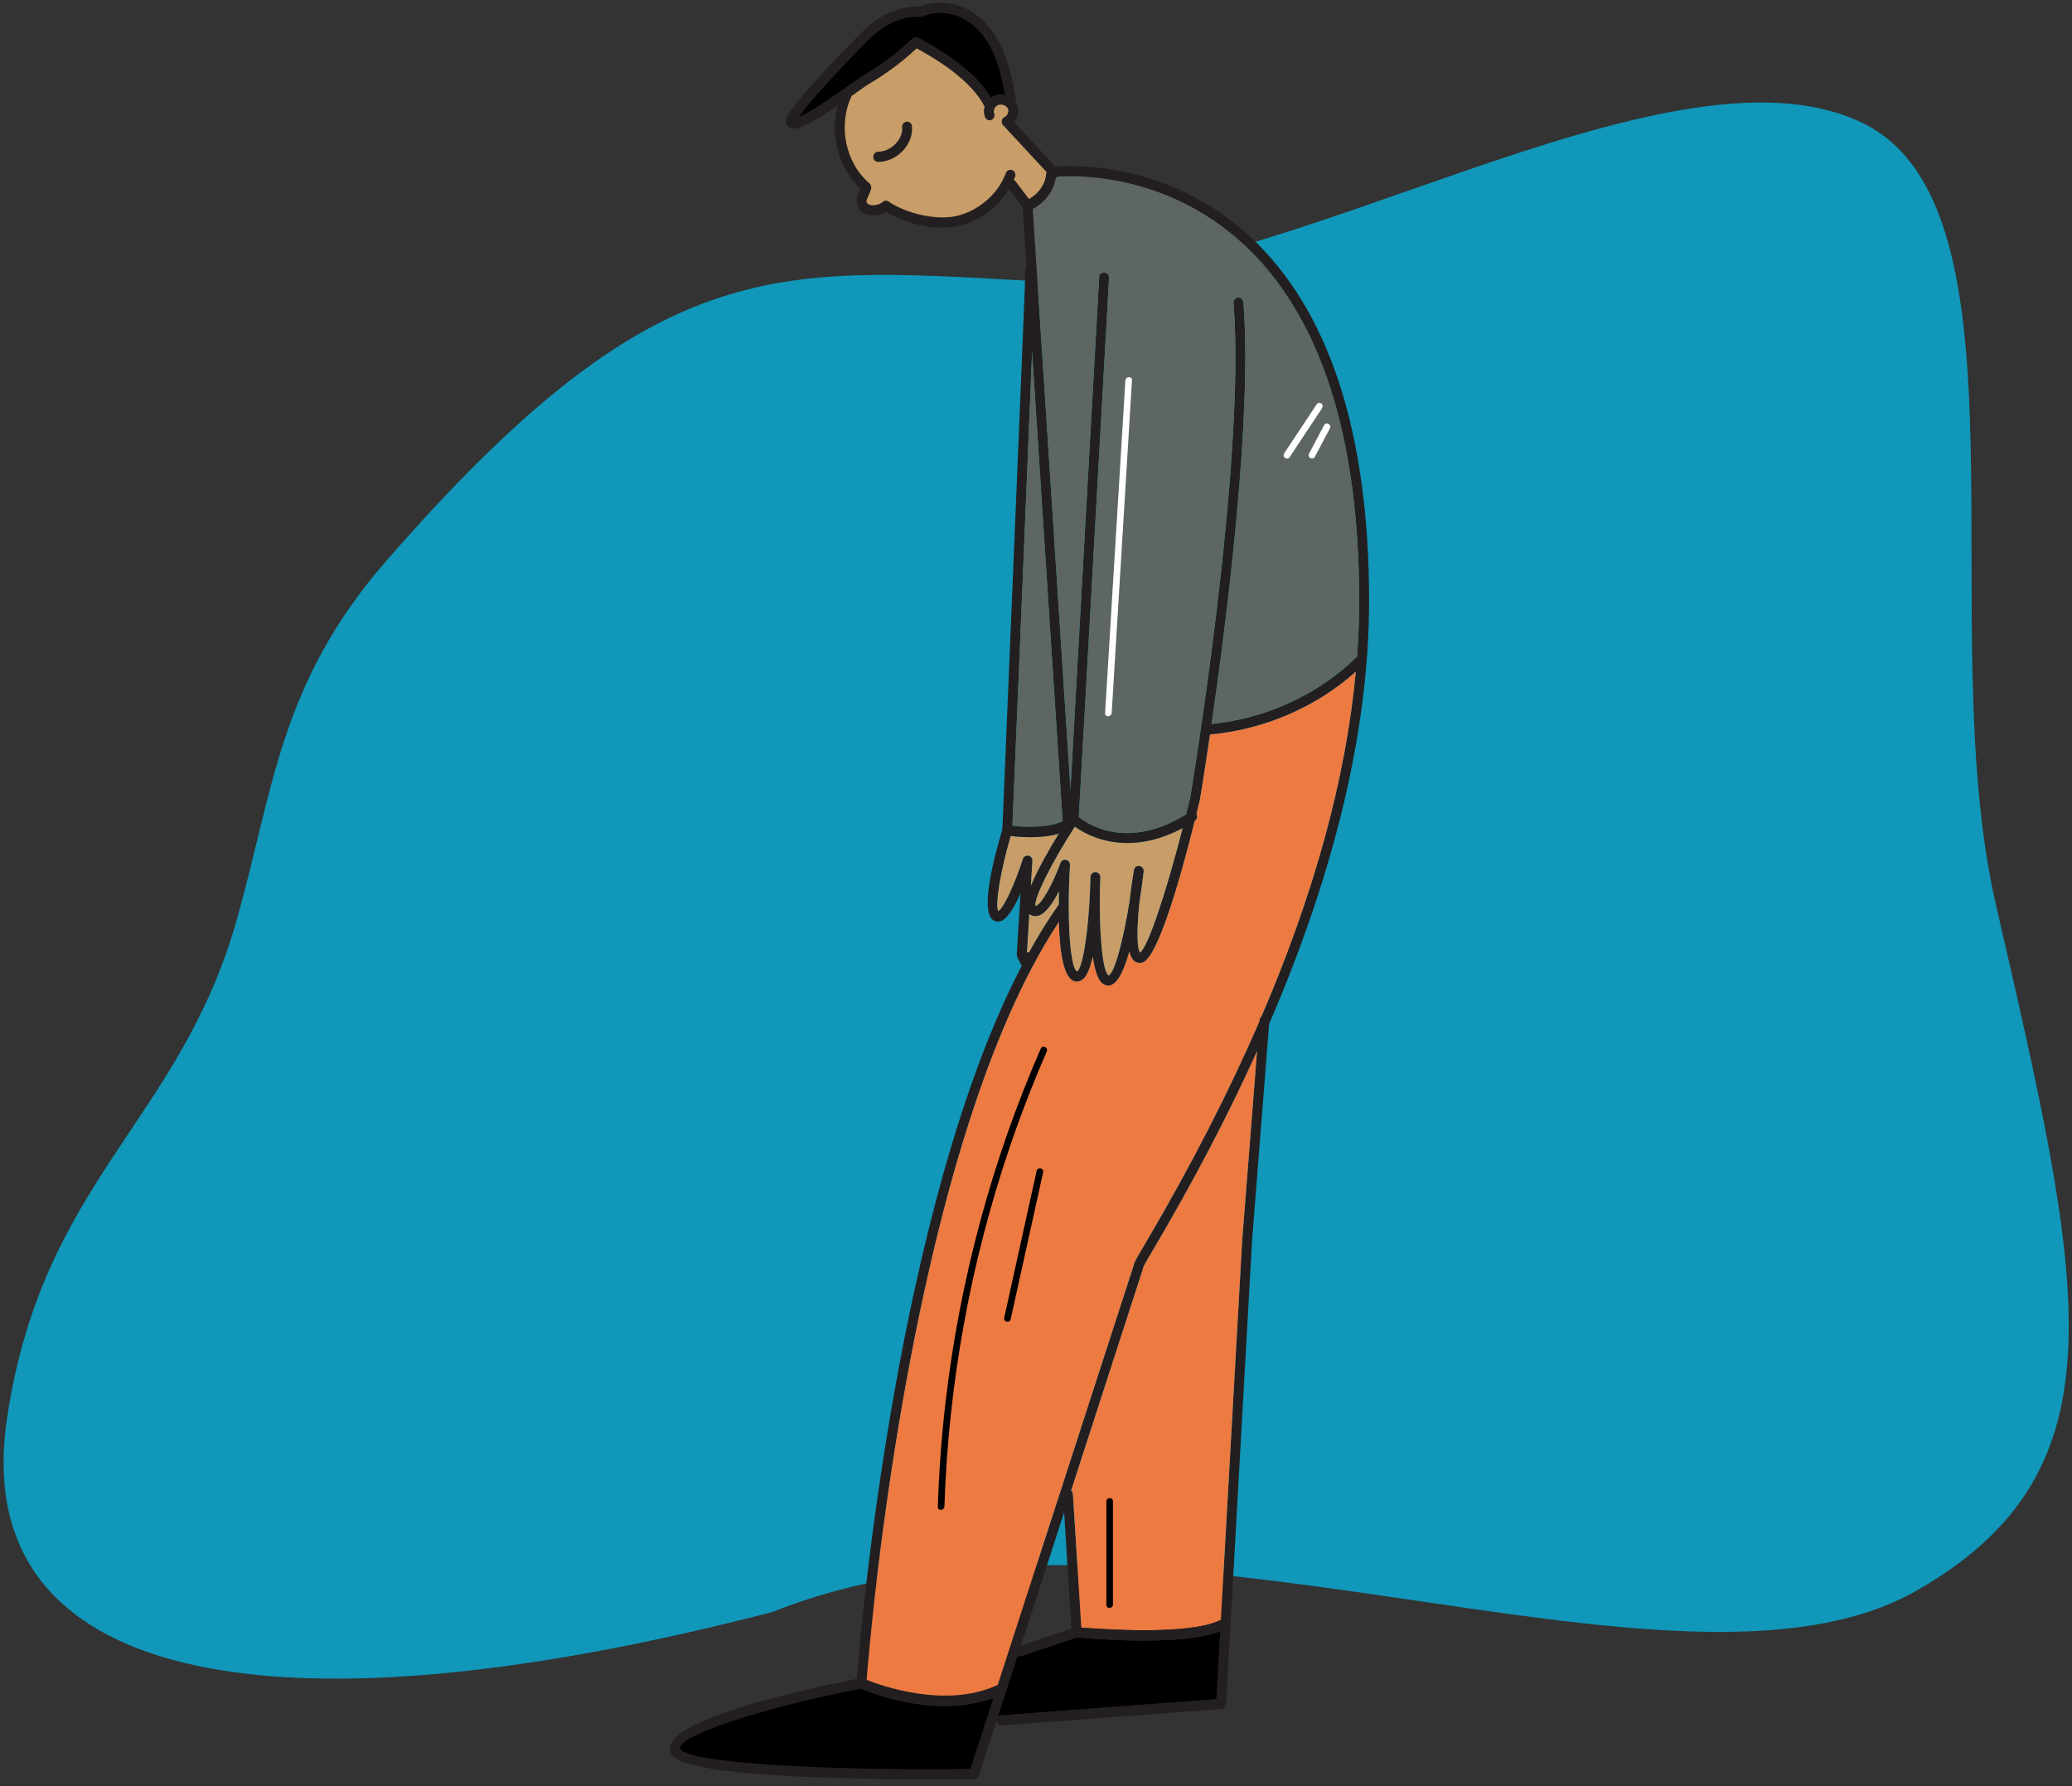 <?xml version="1.0" encoding="UTF-8" standalone="no"?> <svg xmlns="http://www.w3.org/2000/svg" xmlns:xlink="http://www.w3.org/1999/xlink" xmlns:serif="http://www.serif.com/" width="100%" height="100%" viewBox="0 0 791 682" version="1.1" xml:space="preserve" style="fill-rule:evenodd;clip-rule:evenodd;stroke-linejoin:round;stroke-miterlimit:2;"><rect x="0" y="0" width="791" height="682" fill="#333333" stroke="none"/> <g id="path1-9" transform="matrix(1,0,0,0.933,-1,45.441)"> <path d="M3.688,531.565C-11.175,637.993 99.937,665.366 296.027,610.861C438.311,549.937 640.475,658.972 733.001,601.959C813.086,552.608 796.567,477.997 762.927,321.326C738.55,207.84 778.604,35.816 711.829,1.502C636.93,-36.99 486.988,71.912 391.821,66.063C295.864,60.372 250.335,55.442 148.481,180.783C107.407,231.328 105.466,274.655 91.236,328.182C69.332,410.585 17.267,434.342 3.688,531.565Z" style="fill:rgb(16,151,185);fill-rule:nonzero;"></path> </g> <g id="g45"> </g> <g transform="matrix(2.522,0,0,2.603,-435.049,-696.881)"> <g> <g> <g> <path d="M326.16,293.64C326.1,293.8 326.03,293.95 325.96,294.11C325.76,294.58 325.51,295.04 325.24,295.48C323.69,297.95 321.14,299.87 318.21,300.71C317.26,300.99 316.22,301.11 315.15,301.11C312.12,301.11 308.83,300.13 306.63,298.81C305.86,299.26 304.88,299.42 303.93,299.25C303.25,299.12 302.69,298.7 302.39,298.11C302.11,297.56 302.1,296.93 302.36,296.38L302.49,296.09C302.59,295.87 302.69,295.64 302.77,295.44C299.44,292.41 298.13,287.54 299.3,283.21C299.5,282.43 299.79,281.68 300.16,280.95C300.35,280.58 300.8,280.43 301.17,280.62C301.54,280.81 301.69,281.26 301.5,281.63C301.47,281.68 301.45,281.74 301.43,281.79L301.42,281.79C299.32,286.1 300.45,291.59 304.12,294.62C304.34,294.8 304.43,295.1 304.37,295.38C304.26,295.79 304.06,296.25 303.85,296.7L303.72,297C303.63,297.19 303.67,297.34 303.72,297.43C303.81,297.61 303.99,297.73 304.21,297.78C304.91,297.9 305.65,297.73 306.13,297.33C306.39,297.12 306.75,297.1 307.03,297.29C309.59,298.99 314.44,300.24 317.8,299.27C320.98,298.36 323.65,296 324.76,293.1C324.91,292.72 325.34,292.53 325.73,292.67C326.12,292.82 326.31,293.26 326.16,293.64Z" style="fill:rgb(35,31,32);fill-rule:nonzero;"></path> <path d="M310.55,286.24C310.66,287.44 310.2,288.71 309.3,289.7C308.29,290.81 306.89,291.46 305.45,291.47L305.44,291.47C305.03,291.47 304.7,291.14 304.69,290.73C304.69,290.32 305.02,289.98 305.44,289.97C306.44,289.96 307.47,289.48 308.18,288.69C308.81,288.01 309.13,287.16 309.06,286.37C309.02,285.96 309.33,285.6 309.74,285.56C310.15,285.53 310.52,285.83 310.55,286.24Z" style="fill:rgb(35,31,32);fill-rule:nonzero;"></path> <path d="M334.91,388.98L334.91,389.04C334.94,389.46 334.62,389.81 334.21,389.84L334.16,389.84C333.98,389.84 333.81,389.77 333.68,389.66C333.53,389.54 333.43,389.35 333.41,389.14L333.41,389L333.35,388.17L328.73,319.37L328.73,319.35L327.9,306.97L327.31,298.13L325.24,295.48L325.06,295.25C324.8,294.93 324.86,294.46 325.19,294.2C325.41,294.02 325.71,293.99 325.96,294.11C326.07,294.15 326.17,294.23 326.24,294.33L328.27,296.92L328.63,297.38C328.72,297.5 328.78,297.65 328.79,297.8L328.83,298.34L334.54,383.49L334.78,387.17L334.91,388.98Z" style="fill:rgb(35,31,32);fill-rule:nonzero;"></path> <path d="M332.61,293.63L332.6,293.63C332.51,293.72 332.41,293.77 332.31,293.8C332.23,293.83 332.16,293.84 332.08,293.84C331.88,293.84 331.69,293.77 331.54,293.61L330.95,292.99L324.34,286.08C324.17,285.91 324.1,285.66 324.14,285.42C324.19,285.19 324.35,284.98 324.56,284.88C324.8,284.77 324.99,284.56 325.08,284.29C325.16,284.06 325.16,283.83 325.06,283.64C324.84,283.18 324.11,282.94 323.59,283.13C323.34,283.23 323.13,283.43 323.02,283.69C322.92,283.92 322.91,284.15 322.99,284.34C323.14,284.73 322.96,285.16 322.57,285.32C322.19,285.47 321.75,285.29 321.6,284.9C321.4,284.41 321.38,283.87 321.54,283.35C321.57,283.26 321.6,283.18 321.64,283.09C321.83,282.66 322.13,282.29 322.51,282.03C322.68,281.91 322.86,281.8 323.06,281.73C323.56,281.54 324.11,281.51 324.62,281.64C325.26,281.78 325.85,282.14 326.22,282.66C326.29,282.76 326.36,282.86 326.41,282.97C326.68,283.53 326.72,284.17 326.5,284.79C326.39,285.11 326.22,285.4 326,285.64L332.24,292.17L332.62,292.57C332.91,292.87 332.9,293.34 332.61,293.63Z" style="fill:rgb(35,31,32);fill-rule:nonzero;"></path> <g> <path d="M326.26,282.25C325.86,280.06 325.4,277.57 324.41,275.26C323.29,272.66 321.6,270.64 319.53,269.41C317.11,267.98 314.07,267.7 311.74,268.69C308.71,268.54 305.59,269.91 302.9,272.5C300.54,274.77 295.96,279.45 293.83,281.94C291.48,284.68 291.47,285.14 291.47,285.44C291.46,285.89 291.66,286.25 292.03,286.45C292.2,286.54 292.39,286.6 292.64,286.6C293.6,286.6 295.34,285.8 299.3,283.21C299.95,282.78 300.65,282.32 301.42,281.79L301.43,281.79C301.79,281.55 302.16,281.29 302.55,281.02C303.13,280.62 303.68,280.24 303.81,280.17C306.51,278.65 309.01,276.85 311.26,274.82C316.57,277.62 320.03,280.5 321.54,283.35C321.59,283.43 321.63,283.5 321.67,283.58C321.86,283.95 322.31,284.1 322.68,283.92C323.05,283.73 323.2,283.28 323.01,282.91C322.86,282.62 322.7,282.32 322.51,282.03C320.66,279.02 316.96,276.08 311.48,273.25C311.2,273.1 310.86,273.15 310.63,273.36C308.37,275.46 305.82,277.31 303.07,278.86C302.89,278.97 302.5,279.23 301.7,279.78C297.5,282.67 294.7,284.39 293.36,284.92C293.65,284.51 294.15,283.87 294.99,282.89C297.07,280.46 301.6,275.83 303.94,273.58C305.35,272.22 308.26,269.96 311.83,270.19C311.96,270.2 312.08,270.18 312.19,270.13C314.12,269.25 316.69,269.47 318.76,270.7C321.03,272.05 322.34,274.24 323.03,275.85C323.83,277.71 324.27,279.75 324.62,281.64C324.68,281.94 324.73,282.23 324.78,282.52C324.86,282.93 325.25,283.19 325.66,283.13C325.92,283.08 326.13,282.89 326.22,282.66C326.27,282.53 326.28,282.39 326.26,282.25Z" style="fill:rgb(35,31,32);fill-rule:nonzero;"></path> <path d="M324.62,281.64C324.11,281.51 323.56,281.54 323.06,281.73C322.86,281.8 322.68,281.91 322.51,282.03C320.66,279.02 316.96,276.08 311.48,273.25C311.2,273.1 310.86,273.15 310.63,273.36C308.37,275.46 305.82,277.31 303.07,278.86C302.89,278.97 302.5,279.23 301.7,279.78C297.5,282.67 294.7,284.39 293.36,284.92C293.65,284.51 294.15,283.87 294.99,282.89C297.07,280.46 301.6,275.83 303.94,273.58C305.35,272.22 308.26,269.96 311.83,270.19C311.96,270.2 312.08,270.18 312.19,270.13C314.12,269.25 316.69,269.47 318.76,270.7C321.03,272.05 322.34,274.24 323.03,275.85C323.83,277.71 324.27,279.75 324.62,281.64Z" style="fill-rule:nonzero;"></path> </g> </g> <path d="M379.74,355.74C379.75,374.48 374.68,395.28 364.62,417.88L364.61,417.88C364.02,419.22 363.41,420.56 362.78,421.91C358.43,431.23 353.24,440.84 347.23,450.73C346.46,452 345.78,453.11 345.62,453.46C345.61,453.5 345.6,453.55 345.58,453.6L334.64,486.33L333.58,489.52L333.58,489.54L327.05,509.05L326.51,510.65L323.53,519.56L323.35,520.1L320.66,528.16C320.56,528.47 320.28,528.67 319.96,528.68C319.91,528.68 317.71,528.71 314.31,528.71C309.99,528.71 303.75,528.66 297.53,528.45C274.44,527.67 274.1,525.47 273.93,524.41C273.25,520.02 293.01,515.72 302.19,513.96C302.73,507.27 308.3,444.48 327.16,409.38C327.5,408.73 327.85,408.1 328.21,407.48C329.65,404.94 331.17,402.56 332.76,400.38C332.81,400.3 332.87,400.22 332.93,400.14C333.18,399.81 333.64,399.73 333.98,399.98C334.17,400.12 334.27,400.34 334.28,400.56L334.28,400.59C334.28,400.74 334.24,400.9 334.14,401.03C333.68,401.65 333.22,402.29 332.78,402.95C310.58,435.47 304.25,507.1 303.69,514.1C303.66,514.43 303.64,514.61 303.64,514.65C303.61,514.98 303.36,515.27 303.03,515.33C302.96,515.34 302.88,515.36 302.81,515.37C287.64,518.25 275.12,522.27 275.42,524.18C276.43,526.39 298.48,527.45 319.4,527.18L322.9,516.72L323.52,514.86L344.11,453.29C344.12,452.96 344.45,452.42 345.95,449.95C352.74,438.78 358.47,427.96 363.13,417.54L363.13,417.52C363.25,417.27 363.36,417.03 363.46,416.79C371.47,398.7 376.24,381.8 377.73,366.21C377.8,365.49 377.86,364.78 377.91,364.07C378.13,361.25 378.24,358.47 378.24,355.74C378.22,331.5 372.31,313.93 360.69,303.51C348.56,292.64 334.09,293.51 332.61,293.63L332.34,293.63C331.99,293.6 331.71,293.34 331.66,292.98C331.64,292.82 331.68,292.67 331.75,292.55C331.85,292.36 332.02,292.22 332.24,292.17C332.27,292.16 332.3,292.15 332.33,292.15C332.49,292.13 348.42,290.53 361.67,302.37C373.64,313.09 379.72,331.04 379.74,355.74Z" style="fill:rgb(35,31,32);fill-rule:nonzero;"></path> <path d="M360.71,312.03C360.68,311.62 360.33,311.32 359.9,311.35C359.49,311.38 359.18,311.75 359.22,312.16C361.15,335.44 352.75,384.23 352.67,384.67C352.47,385.49 352.26,386.33 352.05,387.16C351.87,387.83 351.7,388.5 351.52,389.17C349.16,398.06 346.34,406.59 345.07,407.43C344.58,406.82 344.57,403.86 344.98,400.11C345.24,398.49 345.45,396.92 345.62,395.55C345.67,395.15 345.39,394.78 344.98,394.72C344.58,394.66 344.21,394.93 344.14,395.33C343.98,396.25 343.71,397.89 343.51,399.73C342.51,405.78 341.18,410.49 340.31,410.78C339.42,410.35 338.86,404.7 339,398.25C339.04,397.42 339.05,396.77 339.06,396.38C339.07,395.97 338.75,395.63 338.34,395.62L338.31,395.62C337.91,395.62 337.58,395.93 337.56,396.34C337.55,396.73 337.52,397.4 337.5,398.25C337.24,404.51 336.37,409.78 335.54,410.19C334.76,409.86 334.28,405.83 334.28,400.59L334.28,400.56C334.28,398.69 334.34,396.66 334.47,394.6C334.49,394.23 334.24,393.89 333.88,393.82C333.52,393.74 333.15,393.94 333.02,394.29C331.98,397.06 330.27,400.25 329.31,400.58C329.28,400.59 329.26,400.59 329.25,400.59C328.97,399.52 331.63,394.35 335.21,388.96C335.35,388.74 335.5,388.52 335.65,388.3C335.73,388.19 335.77,388.06 335.78,387.92L335.8,387.54L340.38,308.5C340.4,308.09 340.08,307.73 339.67,307.71C339.24,307.67 338.9,308 338.88,308.42L334.54,383.49L334.31,387.54L334.31,387.63C334.08,387.95 333.77,388.42 333.4,389C333.2,389.3 332.99,389.64 332.76,389.99C331.38,392.17 329.58,395.19 328.55,397.62C327.96,399.01 327.63,400.21 327.79,400.94C327.88,401.36 328.1,401.62 328.29,401.77C328.33,401.81 328.37,401.84 328.41,401.86C328.83,402.12 329.31,402.16 329.79,402C330.87,401.63 331.94,400.06 332.79,398.47C332.79,399.1 332.76,399.74 332.76,400.38C332.75,401.24 332.75,402.11 332.78,402.95C332.9,407.34 333.49,411.26 335.19,411.65C335.63,411.75 336.05,411.65 336.42,411.36C337.06,410.86 337.55,409.61 337.91,408.03C338.17,409.74 338.57,411.14 339.17,411.77C339.57,412.19 340,412.27 340.28,412.27C341.57,412.27 342.62,410.16 343.46,407.27C343.6,407.85 343.8,408.31 344.09,408.58C344.44,408.91 344.9,409.03 345.37,408.92C347.79,408.36 351.34,395.95 353.35,388.12C353.44,387.77 353.53,387.43 353.61,387.1C353.81,386.33 353.98,385.62 354.14,384.98C354.16,384.84 354.8,381.18 355.67,375.43C355.75,374.93 355.82,374.43 355.9,373.9C358.29,357.93 362.09,328.61 360.71,312.03Z" style="fill:rgb(35,31,32);fill-rule:nonzero;"></path> <path d="M364.65,417.45L364.62,417.88L364.61,417.88L362.02,449.78L358.09,517.66C358.07,518.04 357.77,518.34 357.39,518.37L324.15,520.8L324.1,520.8C323.71,520.8 323.39,520.51 323.35,520.11C323.34,519.9 323.4,519.71 323.53,519.57C323.66,519.41 323.84,519.32 324.04,519.3L356.63,516.92L357.21,506.97L357.3,505.3L360.53,449.68L362.78,421.91L363.13,417.54L363.13,417.52L363.15,417.32C363.17,417.1 363.29,416.91 363.46,416.79C363.6,416.68 363.78,416.63 363.96,416.64C364.37,416.67 364.68,417.03 364.65,417.45Z" style="fill:rgb(35,31,32);fill-rule:nonzero;"></path> <path d="M336.22,507.06C336.24,507.41 336.03,507.72 335.7,507.83L335.56,507.87L326.95,510.66C326.88,510.68 326.8,510.69 326.72,510.69C326.65,510.69 326.58,510.68 326.51,510.65C326.28,510.59 326.09,510.42 326.01,510.17C325.88,509.78 326.1,509.36 326.49,509.23L327.05,509.05L334.68,506.58L333.58,489.54L333.58,489.52L333.41,486.95C333.38,486.54 333.7,486.18 334.11,486.16C334.31,486.14 334.5,486.21 334.64,486.33C334.79,486.45 334.89,486.64 334.91,486.85L336.18,506.43L336.22,507.06Z" style="fill:rgb(35,31,32);fill-rule:nonzero;"></path> <g> <path d="M332.79,398.47C332.79,399.1 332.76,399.74 332.76,400.38C331.17,402.56 329.65,404.94 328.21,407.48C328.19,407.46 328.17,407.45 328.15,407.44C328.08,407.4 328.01,407.37 327.94,407.33L328.29,401.77C328.29,401.77 328.37,401.84 328.41,401.86C328.83,402.12 329.31,402.16 329.79,402C330.87,401.63 331.94,400.06 332.79,398.47Z" style="fill:rgb(201,157,103);fill-rule:nonzero;"></path> <path d="M328.78,393.99L328.55,397.62L328.29,401.77L327.94,407.33C328.01,407.37 328.08,407.4 328.15,407.44C328.17,407.45 328.19,407.46 328.21,407.48C328.3,407.54 328.36,407.63 328.4,407.73C328.45,407.85 328.42,407.99 328.37,408.11C328.34,408.17 328.3,408.22 328.25,408.26C328.2,408.31 328.14,408.34 328.08,408.36C328.01,408.38 327.95,408.39 327.88,408.38C327.86,408.38 327.84,408.37 327.81,408.36C327.79,408.37 327.77,408.37 327.75,408.38C327.82,408.52 327.9,408.66 327.97,408.8C328.02,408.88 328.05,408.97 328.05,409.06C328.05,409.1 328.04,409.14 328.04,409.19C328.02,409.32 327.93,409.42 327.83,409.5C327.73,409.57 327.57,409.59 327.45,409.57C327.35,409.54 327.22,409.47 327.16,409.38C327.14,409.37 327.14,409.36 327.13,409.35C326.94,408.98 326.75,408.6 326.55,408.23C326.5,408.15 326.47,408.07 326.47,407.98L326.47,407.96C326.43,407.86 326.4,407.75 326.41,407.64L326.98,398.75C326.1,400.67 325.03,402.47 324.01,402.81C323.59,402.95 323.16,402.89 322.8,402.64C320.9,401.32 322.86,393.81 324.23,389.38C324.37,386.16 327.72,308.68 327.72,307.45C327.72,307.26 327.79,307.1 327.9,306.97C328.04,306.8 328.24,306.7 328.47,306.7C328.89,306.7 329.22,307.03 329.22,307.45C329.22,307.74 329.03,312.39 328.73,319.35L328.73,319.37C327.85,340.43 326.03,382.59 325.75,388.85C325.74,389.18 325.73,389.41 325.72,389.53C325.72,389.59 325.71,389.66 325.69,389.72C325.63,389.93 325.56,390.13 325.51,390.33L325.5,390.33C323.93,395.58 323.1,400.45 323.62,401.35C324.4,400.93 326.09,397.46 327.32,393.71C327.44,393.35 327.8,393.14 328.18,393.21C328.55,393.28 328.81,393.61 328.78,393.99Z" style="fill:rgb(35,31,32);fill-rule:nonzero;"></path> <path d="M328.55,397.62L328.78,393.99C328.81,393.61 328.55,393.28 328.18,393.21C327.8,393.14 327.44,393.35 327.32,393.71C326.09,397.46 324.4,400.93 323.62,401.35C323.1,400.45 323.93,395.58 325.5,390.33L325.51,390.33C326.89,390.49 330.13,390.75 332.76,389.99C331.38,392.17 329.58,395.19 328.55,397.62Z" style="fill:rgb(201,157,103);fill-rule:nonzero;"></path> </g> <g> <path d="M351.52,389.17C349.16,398.06 346.34,406.59 345.07,407.43C344.58,406.82 344.57,403.86 344.98,400.11C345.24,398.49 345.45,396.92 345.62,395.55C345.67,395.15 345.39,394.78 344.98,394.72C344.58,394.66 344.21,394.93 344.14,395.33C343.98,396.25 343.71,397.89 343.51,399.73C342.51,405.78 341.18,410.49 340.31,410.78C339.42,410.35 338.86,404.7 339,398.25C339.04,397.42 339.05,396.77 339.06,396.38C339.07,395.97 338.75,395.63 338.34,395.62L338.31,395.62C337.91,395.62 337.58,395.93 337.56,396.34C337.55,396.73 337.52,397.4 337.5,398.25C337.24,404.51 336.37,409.78 335.54,410.19C334.76,409.86 334.28,405.83 334.28,400.59L334.28,400.56C334.28,398.69 334.34,396.66 334.47,394.6C334.49,394.23 334.24,393.89 333.88,393.82C333.52,393.74 333.15,393.94 333.02,394.29C331.98,397.06 330.27,400.25 329.31,400.58C329.28,400.59 329.26,400.59 329.25,400.59C328.97,399.52 331.63,394.35 335.21,388.96C336.43,389.81 339.22,391.37 343.18,391.36C345.56,391.36 348.37,390.8 351.52,389.17Z" style="fill:rgb(201,157,103);fill-rule:nonzero;"></path> <path d="M333.35,388.17C331.21,389.19 327.68,389.07 325.75,388.85C326.03,382.59 327.85,340.43 328.73,319.37L333.35,388.17Z" style="fill:rgb(93,102,98);fill-rule:nonzero;"></path> <path d="M353.37,388.11C353.37,388.11 353.36,388.12 353.35,388.12C352.73,388.51 352.12,388.86 351.52,389.17C348.37,390.8 345.56,391.36 343.18,391.36C339.22,391.37 336.43,389.81 335.21,388.96C335.16,388.92 335.11,388.89 335.07,388.86C335.02,388.9 334.97,388.94 334.91,388.98C334.54,389.25 334.12,389.47 333.68,389.66C333.38,389.79 333.08,389.89 332.76,389.99C330.13,390.75 326.89,390.49 325.51,390.33L325.5,390.33C325.14,390.28 324.9,390.25 324.85,390.24C324.44,390.17 324.17,389.78 324.23,389.38C324.31,388.97 324.69,388.68 325.09,388.76C325.28,388.79 325.5,388.82 325.75,388.85C327.68,389.07 331.21,389.19 333.35,388.17C333.71,387.99 334.04,387.78 334.31,387.54C334.37,387.48 334.43,387.43 334.48,387.37C334.57,387.28 334.67,387.21 334.78,387.18C335.03,387.09 335.33,387.13 335.54,387.33C335.57,387.35 335.65,387.43 335.8,387.54C337.11,388.57 343.07,392.51 352.05,387.16C352.22,387.06 352.39,386.95 352.57,386.84C352.92,386.62 353.38,386.73 353.6,387.08C353.6,387.09 353.61,387.09 353.61,387.1C353.82,387.45 353.71,387.89 353.37,388.11Z" style="fill:rgb(35,31,32);fill-rule:nonzero;"></path> </g> <g> <path d="M322.9,516.72L319.4,527.18C298.48,527.45 276.43,526.39 275.42,524.18C275.12,522.27 287.64,518.25 302.81,515.37C303.97,515.85 309.37,517.93 315.49,517.93C317.92,517.93 320.47,517.6 322.9,516.72Z" style="fill-rule:nonzero;"></path> <path d="M323.96,516.29C323.61,516.44 323.26,516.59 322.9,516.72C320.47,517.6 317.92,517.93 315.49,517.93C309.37,517.93 303.97,515.85 302.81,515.37C302.69,515.33 302.62,515.29 302.59,515.28C302.21,515.11 302.04,514.67 302.2,514.29C302.37,513.91 302.8,513.73 303.19,513.9C303.2,513.91 303.38,513.98 303.69,514.1C305.96,514.98 315.64,518.31 323.36,514.91C323.41,514.89 323.47,514.87 323.52,514.86C323.85,514.8 324.2,514.97 324.35,515.3C324.52,515.68 324.34,516.12 323.96,516.29Z" style="fill:rgb(35,31,32);fill-rule:nonzero;"></path> </g> <g> <path d="M357.21,506.97L356.63,516.92L324.04,519.3C323.84,519.32 323.66,519.41 323.53,519.56L326.51,510.65C326.58,510.68 326.65,510.69 326.72,510.69C326.8,510.69 326.88,510.68 326.95,510.66L335.56,507.87C336.48,507.95 340.82,508.33 345.58,508.33C349.84,508.33 354.43,508.04 357.21,506.97Z" style="fill-rule:nonzero;"></path> <path d="M362.78,421.91L360.53,449.68L357.3,505.3C352.75,507.61 339.27,506.67 336.18,506.43L334.91,486.85C334.89,486.64 334.79,486.45 334.64,486.33L345.58,453.6C345.6,453.55 345.61,453.5 345.62,453.46C345.78,453.11 346.46,452 347.23,450.73C353.24,440.84 358.43,431.23 362.78,421.91Z" style="fill:rgb(237,122,65);fill-rule:nonzero;"></path> <path d="M358.13,506.56C357.85,506.71 357.54,506.85 357.21,506.97C354.43,508.04 349.84,508.33 345.58,508.33C340.82,508.33 336.48,507.95 335.56,507.87C335.48,507.87 335.43,507.86 335.4,507.86C334.99,507.82 334.68,507.46 334.72,507.04C334.76,506.63 335.14,506.34 335.54,506.37C335.56,506.37 335.78,506.39 336.18,506.43C339.27,506.67 352.75,507.61 357.3,505.3L357.42,505.24C357.79,505.04 358.24,505.18 358.44,505.55C358.63,505.91 358.5,506.36 358.13,506.56Z" style="fill:rgb(35,31,32);fill-rule:nonzero;"></path> </g> <g> <path d="M377.73,366.21C376.24,381.8 371.47,398.7 363.46,416.78C363.29,416.91 363.17,417.1 363.15,417.32L363.13,417.52L363.13,417.54C358.47,427.96 352.74,438.78 345.95,449.95C344.45,452.42 344.12,452.96 344.11,453.29L323.52,514.86C323.52,514.86 323.41,514.89 323.36,514.91C315.64,518.31 305.96,514.98 303.69,514.1C304.25,507.1 310.58,435.47 332.78,402.95C332.9,407.34 333.49,411.26 335.19,411.65C335.63,411.75 336.05,411.65 336.42,411.36C337.06,410.86 337.55,409.61 337.91,408.03C338.17,409.74 338.57,411.14 339.17,411.77C339.57,412.19 340,412.27 340.28,412.27C341.57,412.27 342.62,410.16 343.46,407.27C343.6,407.85 343.8,408.31 344.09,408.58C344.44,408.91 344.9,409.03 345.37,408.92C347.79,408.36 351.34,395.95 353.35,388.12C353.36,388.12 353.36,388.11 353.37,388.11C353.71,387.89 353.82,387.45 353.61,387.1C353.81,386.33 353.98,385.62 354.14,384.98C354.16,384.84 354.8,381.18 355.67,375.43C363.82,374.73 371.76,371.41 377.73,366.21Z" style="fill:rgb(237,122,65);fill-rule:nonzero;"></path> <path d="M378.75,365.29C378.42,365.6 378.08,365.91 377.73,366.21C371.76,371.41 363.82,374.73 355.67,375.43C355.52,375.45 355.37,375.46 355.22,375.47L355.17,375.47C354.78,375.47 354.45,375.17 354.42,374.77C354.39,374.36 354.7,374 355.11,373.97C355.37,373.95 355.64,373.93 355.9,373.9C364.07,373.13 371.98,369.62 377.72,364.2C377.78,364.14 377.84,364.1 377.91,364.07C378.2,363.93 378.55,363.99 378.78,364.23C379.06,364.54 379.05,365.01 378.75,365.29Z" style="fill:rgb(35,31,32);fill-rule:nonzero;"></path> </g> <g> <path d="M324.34,286.08C324.17,285.91 324.1,285.66 324.14,285.42C324.19,285.19 324.35,284.98 324.56,284.88C324.8,284.77 324.99,284.56 325.08,284.29C325.16,284.06 325.16,283.83 325.06,283.64C324.84,283.18 324.11,282.94 323.59,283.13C323.34,283.23 323.13,283.43 323.02,283.69C322.92,283.92 322.91,284.15 322.99,284.34C323.14,284.73 322.96,285.16 322.57,285.32C322.19,285.47 321.75,285.29 321.6,284.9C321.4,284.41 321.38,283.87 321.54,283.35C320.03,280.5 316.57,277.62 311.26,274.82C309.01,276.85 306.51,278.65 303.81,280.17C303.68,280.24 303.13,280.62 302.55,281.02C302.16,281.29 301.79,281.55 301.43,281.79L301.42,281.79C299.32,286.1 300.45,291.59 304.12,294.62C304.34,294.8 304.43,295.1 304.37,295.38C304.26,295.79 304.06,296.25 303.85,296.7L303.72,297C303.63,297.19 303.67,297.34 303.72,297.43C303.81,297.61 303.99,297.73 304.21,297.78C304.91,297.9 305.65,297.73 306.13,297.33C306.39,297.12 306.75,297.1 307.03,297.29C309.59,298.99 314.44,300.24 317.8,299.27C320.98,298.36 323.65,296 324.76,293.1C324.91,292.72 325.34,292.53 325.73,292.67C326.12,292.82 326.31,293.26 326.16,293.64C326.1,293.8 326.03,293.95 325.96,294.11C326.07,294.15 326.17,294.23 326.24,294.33L328.27,296.92C329.73,296.17 330.74,294.75 330.88,293.22C330.89,293.14 330.91,293.06 330.95,292.99L324.34,286.08ZM309.3,289.7C308.29,290.81 306.89,291.46 305.45,291.47L305.44,291.47C305.03,291.47 304.7,291.14 304.69,290.73C304.69,290.32 305.02,289.98 305.44,289.97C306.44,289.96 307.47,289.48 308.18,288.69C308.81,288.01 309.13,287.16 309.06,286.37C309.02,285.96 309.33,285.6 309.74,285.56C310.15,285.53 310.52,285.83 310.55,286.24C310.66,287.44 310.2,288.71 309.3,289.7Z" style="fill:rgb(201,157,103);fill-rule:nonzero;"></path> <path d="M378.24,355.74C378.24,358.47 378.13,361.25 377.91,364.07C377.84,364.1 377.78,364.14 377.72,364.2C371.98,369.62 364.07,373.13 355.9,373.89C358.29,357.93 362.09,328.61 360.71,312.03C360.68,311.62 360.33,311.32 359.9,311.35C359.49,311.38 359.18,311.75 359.22,312.16C361.15,335.44 352.75,384.23 352.67,384.67C352.47,385.49 352.26,386.33 352.05,387.16C343.07,392.51 337.11,388.57 335.8,387.54L340.38,308.5C340.4,308.09 340.08,307.73 339.67,307.71C339.24,307.67 338.9,308 338.88,308.42L334.54,383.49L328.83,298.34C330.66,297.43 331.98,295.71 332.31,293.8C332.41,293.77 332.51,293.72 332.6,293.64L332.61,293.64C334.09,293.51 348.56,292.64 360.69,303.51C372.31,313.93 378.22,331.5 378.24,355.74Z" style="fill:rgb(93,102,98);fill-rule:nonzero;"></path> <path d="M332.37,293.36L332.34,293.63C332.33,293.69 332.32,293.75 332.31,293.8C331.98,295.71 330.66,297.43 328.83,298.34C328.74,298.38 328.66,298.42 328.57,298.46C328.47,298.51 328.37,298.53 328.27,298.53C327.98,298.53 327.71,298.36 327.58,298.08C327.42,297.7 327.59,297.26 327.96,297.09C328.07,297.04 328.17,296.99 328.27,296.92C329.73,296.17 330.74,294.75 330.88,293.22C330.89,293.14 330.91,293.06 330.95,292.99C331.07,292.7 331.36,292.52 331.7,292.54C331.72,292.54 331.73,292.54 331.75,292.55C332.13,292.61 332.41,292.97 332.37,293.36Z" style="fill:rgb(35,31,32);fill-rule:nonzero;"></path> </g> <path d="M330.05,421.5C326.34,429.74 323.26,438.26 320.85,446.97C318.43,455.67 316.68,464.56 315.61,473.53C315.01,478.57 314.63,483.64 314.46,488.72C314.44,489.36 315.44,489.31 315.46,488.67C315.76,479.72 316.74,470.8 318.39,462C320.04,453.2 322.35,444.52 325.31,436.07C326.98,431.28 328.87,426.57 330.95,421.95C331.21,421.36 330.32,420.91 330.06,421.5L330.05,421.5Z" style="fill-rule:nonzero;"></path> <path d="M329.42,439.45L324.51,460.99C324.37,461.62 325.34,461.83 325.49,461.2L330.4,439.66C330.54,439.03 329.57,438.82 329.42,439.45Z" style="fill-rule:nonzero;"></path> <path d="M339.97,487.96L339.97,503.08C339.97,503.73 340.97,503.68 340.97,503.03L340.97,487.91C340.97,487.26 339.97,487.31 339.97,487.96Z" style="fill-rule:nonzero;"></path> <path d="M342.85,323.54C342.05,336.23 341.25,348.92 340.45,361.62C340.23,365.19 340,368.75 339.78,372.32C339.74,372.96 340.74,372.91 340.78,372.27C341.58,359.58 342.38,346.89 343.18,334.19C343.4,330.62 343.63,327.06 343.85,323.49C343.89,322.85 342.89,322.9 342.85,323.54Z" style="fill:white;fill-rule:nonzero;"></path> <path d="M372.55,326.93C372.37,326.77 372,326.75 371.84,326.97C370.2,329.36 368.56,331.76 366.93,334.15C366.78,334.37 366.75,334.66 366.97,334.86C367.15,335.02 367.52,335.04 367.68,334.82C369.32,332.43 370.96,330.03 372.59,327.64C372.74,327.42 372.77,327.13 372.55,326.93Z" style="fill:white;fill-rule:nonzero;"></path> <path d="M372.92,330.1C372.16,331.49 371.41,332.87 370.65,334.26C370.34,334.83 371.23,335.28 371.54,334.71C372.3,333.32 373.05,331.94 373.81,330.55C374.12,329.98 373.23,329.53 372.92,330.1Z" style="fill:white;fill-rule:nonzero;"></path> </g> </g> </g> </svg> 
